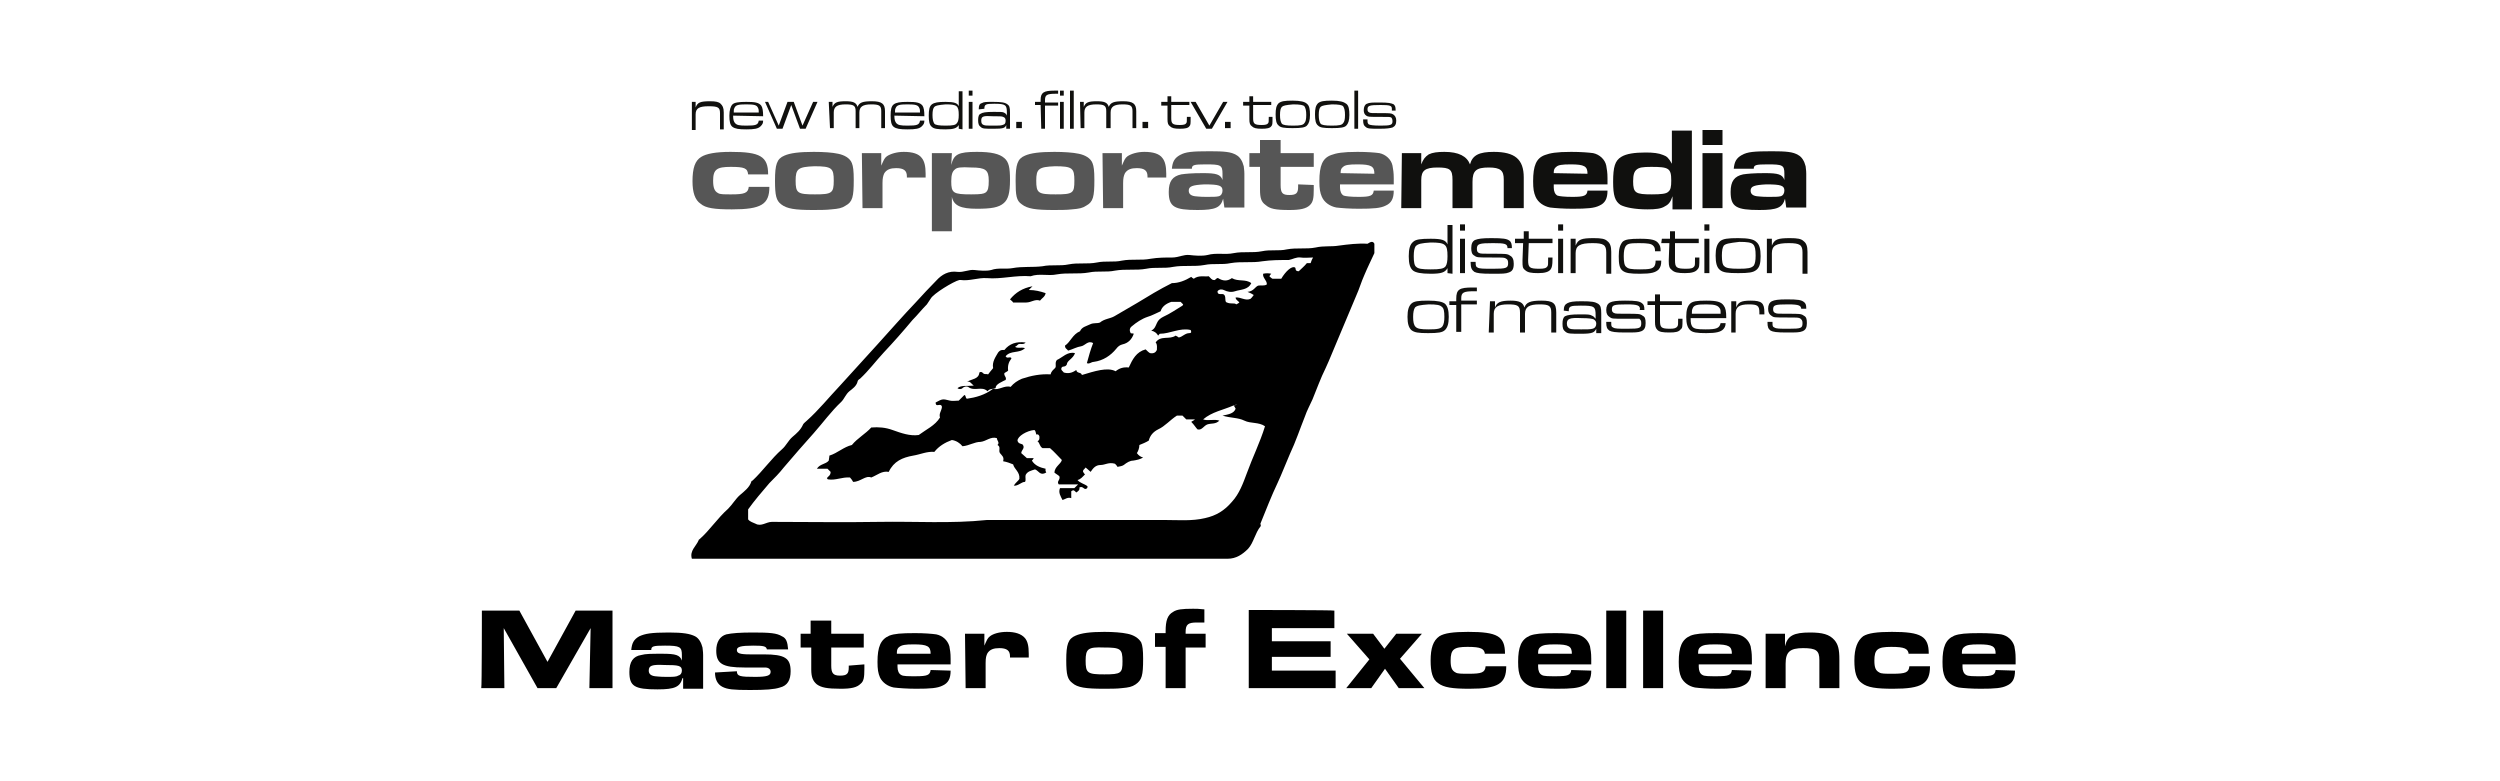 <?xml version="1.0" encoding="utf-8"?>
<!-- Generator: $$$/GeneralStr/196=Adobe Illustrator 27.6.0, SVG Export Plug-In . SVG Version: 6.00 Build 0)  -->
<svg version="1.1" id="logos" xmlns="http://www.w3.org/2000/svg" xmlns:xlink="http://www.w3.org/1999/xlink" x="0px" y="0px"
	 viewBox="0 0 400 125" style="enable-background:new 0 0 400 125;" xml:space="preserve">
<style type="text/css">
	.st0{fill:#10100E;}
	.st1{fill:#565656;}
</style>
<g>
	<g>
		<path d="M219.9,39v1.5c-0.5,1.1-1.1,2.3-1.6,3.5c-0.5,1.1-0.8,2.2-1.3,3.3c-1,2.3-1.9,4.6-2.9,6.9c-0.7,1.6-1.3,3.2-2,4.7
			c-0.8,1.6-1.4,3.3-2.1,5c-0.4,0.9-0.9,1.8-1.2,2.7c-0.8,2-1.5,4.1-2.4,6c-0.7,1.6-1.3,3.2-2,4.7c-1,2.1-1.8,4.2-2.7,6.4
			c-0.1,0.1,0.1,0.4,0,0.5c-0.9,1.1-1.1,2.6-2,3.6c-0.9,0.9-1.9,1.6-3.3,1.6c-0.2,0-0.3,0-0.5,0h-85.2c-0.4-1.3,0.7-2,1.1-3
			c0-0.1,0.1-0.1,0.1-0.1c1.7-1.5,2.9-3.4,4.6-4.9c0.7-0.7,1.2-1.6,1.9-2.2c0.7-0.6,1.5-1.2,1.8-2.1c0-0.1,0.1-0.2,0.2-0.2
			c1.7-1.6,3-3.5,4.7-5c0.7-0.6,1-1.4,1.7-2c0.7-0.6,1.3-1.1,1.7-2c0.1-0.2,0.4-0.4,0.6-0.6c1.9-1.7,3.5-3.7,5.3-5.6
			c2-2.2,4-4.4,6-6.6c2-2.2,4-4.5,6.1-6.7c1.1-1.2,2.2-2.4,3.3-3.5c0.9-1,2-1.6,3.4-1.4c1,0.1,1.8-0.4,2.7-0.3
			c0.9,0.1,1.9,0.2,2.7,0c1.1-0.4,2.3-0.1,3.4-0.3c1.6-0.3,3.2-0.1,4.8-0.3c1.4-0.3,2.8,0,4.2-0.3c1.5-0.3,3,0,4.5-0.3
			c1.4-0.3,2.7,0,4-0.3c1.6-0.3,3.1,0,4.6-0.3c1.2-0.2,2.4-0.2,3.5-0.2c0.9,0,1.8-0.5,2.7-0.4c0.9,0.1,2,0.2,2.9,0
			c1.4-0.4,2.8,0,4.2-0.3c1.5-0.3,3,0,4.5-0.3c1.4-0.3,2.7,0,4-0.3c1.6-0.3,3.1,0,4.6-0.3c1.3-0.3,2.5-0.1,3.7-0.3
			c1.5-0.2,3.1-0.4,4.6-0.3C219.4,38.6,219.7,38.6,219.9,39L219.9,39z M199.5,64.6c-0.8,0.1-1.5,0-2.2,0.3c-1.6,0.7-3.4,1-4.8,2.2
			c0.8,0.3,1.7-0.1,2.6,0.2c-0.6,0.6-1.3,0.4-1.9,0.6c-0.6,0.2-0.9,1-1.6,0.8c-0.3-0.3-0.5-0.7-1-1.2c0.1-0.1,0.4-0.2,0.6-0.4h-1.4
			l-0.6-0.6h-0.9c-1.1,0.7-1.9,1.7-3,2.2c-0.8,0.4-1.3,1-1.5,1.8c-0.5,0.3-1,0.5-1.5,0.7c0,0.5-0.2,1-0.4,1.3c0.3,0.4,0.6,0.6,1,0.7
			c-0.5,0.3-1,0.4-1.6,0.5c-0.5,0-1,0.3-1.5,0.7c-0.3,0.2-0.6,0.2-1,0.3c-0.1-0.2-0.3-0.4-0.4-0.5c-1-0.3-1.6,0.2-2.3,0.2
			c-0.8,0-1.2,0.5-1.6,1.1c-0.3-0.3-0.6-0.5-0.8-0.7c-0.2,0.3-0.5,0.4-0.4,0.7c0.1,0.2,0.2,0.3,0.3,0.4c-0.4,0.4-0.7,0.8-1.2,0.9
			c0.4,0.5,1.1,0.6,1.6,1c0,0.2,0,0.3-0.2,0.4c-0.4,0.2-0.5-0.5-1.1-0.2c0.1,0.4-0.2,0.6-0.5,0.8c-0.3-0.3-0.4-0.5-0.8-0.2v1.1
			c-0.6-0.2-1,0.2-1.4,0.3c-0.3-0.6-0.7-1.2-0.4-1.9h2.3c0.2-0.2,0.3-0.3,0.6-0.6h-3.1c-0.4-0.5,0.3-0.7,0.1-1.3
			c-0.2-0.2-0.6-0.4-0.8-0.6c0.1-1,1-1.3,1.2-2c-0.7-0.7-1.2-1.3-1.9-1.9h-1.2c-0.5-0.3-0.4-0.8-0.8-1.1c0.4-0.2,0.3-0.6,0.3-0.8
			c-0.2-0.5-0.5-0.2-0.5-0.3c-0.1-0.3-0.1-0.6-0.3-0.7c-1.2,0.1-2.7,1-2.7,1.7c0.1,0.5,0.6,0.5,0.8,0.6c0.5,0.6-0.2,0.9-0.2,1.4
			l0.9,0.8h1.1c-0.1,0.2-0.2,0.3-0.3,0.4c0.5,0.8,1.3,1.1,2.2,1.3c-0.1,0.3,0.1,0.6,0.1,0.6c-1,0.6-1.2-0.3-1.8-0.5
			c-0.6,0.2-1.2,0.3-1.5,0.9c-0.1,0.4,0.1,0.8-0.1,1.1c-0.6,0-1.1,0.7-1.8,0.6c0.3-0.5,0.8-0.8,0.9-1.1c0.1-1.1-0.8-1.5-1-2.3
			c-0.5-0.2-1-0.4-1.6-0.5c0.2-0.7-0.2-0.9-0.5-1.3c-0.3-0.4,0.2-1-0.4-1.3c0.4-0.4-0.1-0.7-0.1-1.1c-1-0.3-1.7,0.5-2.6,0.6
			c-1,0-1.8,0.6-2.9,0.7c-0.4-0.5-1-0.9-1.7-1c-1.1,0.4-2.1,1-2.8,1.9c-1.2-0.1-2.2,0.4-3.4,0.6c-1.7,0.3-3.1,0.9-3.9,2.6
			c-1.1-0.2-1.8,0.5-2.8,0.9c-0.9-0.4-1.7,0.7-2.9,0.7c-0.1-0.2-0.3-0.5-0.5-0.7c-1.3-0.1-2.3,0.5-3.5,0.3c-0.1,0-0.1-0.1-0.2-0.2
			c0.2-0.3,0.6-0.4,0.6-1c-0.1-0.1-0.3-0.3-0.5-0.5h-1.7c0.5-0.8,1.4-0.7,1.9-1.3c0-0.2,0.1-0.5,0.1-0.8c1.3-0.4,2.3-1.4,3.6-1.7
			c0.9-1.1,2.2-1.8,3.1-2.8c1.2-0.1,2.3,0,3.4,0.4c1.4,0.5,2.8,1,4.2,0.8c1.2-0.9,2.6-1.5,3.4-2.8c-0.2-0.6,0.2-1,0.3-1.6
			c0-0.2,0-0.3-0.2-0.4c-0.3-0.1-0.8,0.3-0.8-0.4c1.1-0.6,1.1-0.6,2.3-0.3c0.4,0.1,0.9,0,1.4,0c0.3-0.3,0.6-0.6,0.9-0.9
			c0.3,0.1,0.1,0.4,0.4,0.6c1.4-0.2,2.9-0.6,4.2-1.6c0.9,0.3,1.8-0.6,2.8-0.3c0.5-0.6,1.1-1,1.8-1.3c1.5-0.5,3-0.8,4.6-0.7
			c0.1-0.5,0.4-0.7,0.7-1c0.3-0.3-0.1-0.8,0.3-1.3c0.9-0.4,1.7-1.4,2.9-1.1c-0.3,0.9-1.3,1.2-1.3,1.8c-0.3,0.6-0.8,0.1-0.9,0.7
			c0,0.3,0.3,0.4,0.4,0.6c0.7,0.2,1.3,0.1,2-0.4c0.1,0.6,0.8,0.3,0.9,0.8c2-0.6,4.1-1.3,5.4-0.6c0.6-0.5,1.3-0.7,2.1-0.6
			c0.6-1.3,1.2-2.5,2.7-2.9c0.2,0.2,0.5,0.5,0.7,0.6c0.6,0.1,0.9-0.1,1.1-0.5c0-0.4,0.1-0.9-0.2-1.2c0.8-1.2,2.2-0.4,3.2-1.1
			c0.2,0.1,0.4,0.2,0.5,0.3c0.6-0.1,1-0.7,1.7-0.7c0.4,0,0.3-0.3,0.2-0.5c-1.7-0.4-3.3,0.6-4.9,0.6c-0.1,0-0.1,0.1-0.3,0.3
			c-0.2-0.4-0.6-0.7-1.1-0.8c0.6-0.3,0.7-0.8,0.9-1.2c0.2-0.5,0.6-0.8,1-1c1.1-0.5,2.1-1.2,3.1-1.8c0.1-0.1,0.1-0.2,0.1-0.2
			c-0.1-0.1-0.2-0.2-0.4-0.4h-1.5c-0.9,0.3-1.5,0.8-1.7,1.5c-0.7,0.3-1.4,0.7-2.1,0.9c-0.9,0.3-1.8,0.9-2.5,1.5
			c-0.4,0.3-0.4,0.7-0.2,1.1c0.2,0.1,0.4,0,0.5,0.1c-0.3,0.9-0.9,1.5-1.8,1.7c-0.4,0.1-0.7,0.3-1,0.7c-0.9,1.1-2.1,1.9-3.6,2.1
			c-0.4,0-0.7,0.4-1.1,0.2c0.3-1.1,0.6-2.2,1-3.2c-0.8-0.5-1.3,0.4-1.9,0.5c-0.7,0.1-1.4,0.5-2.1,0.7c-0.2-0.3-0.5-0.3-0.5-0.8
			c0.9-0.6,1.2-1.8,2.4-2.3c0.3-0.7,1-0.8,1.6-1.1c0.6-0.3,1.1-0.1,1.6-0.3c0.7-0.6,1.6-0.6,2.3-1c1.2-0.7,2.4-1.4,3.6-2.1
			c1.8-1.1,3.6-2.2,5.6-3.2c1.1,0,2.1-0.4,3.1-1c0.1,0.1,0.2,0.2,0.4,0.3c0.8-0.6,1.7-0.3,2.4-0.4c0.3,0.3,0.5,0.6,0.8,0.6
			c0.3,0.1,0.4-0.4,0.7-0.3c0.8,0.5,1.5,0.5,2.2,0c1,0.6,2.2,0.1,3.1,0.8c-0.5,1.1-1.7,1-2.6,1.3c-0.6,0.2-1.2,0.1-1.8-0.2
			c-0.2-0.1-0.7-0.2-1,0.2c0,0.8,0.8,0.2,1.1,0.6c0.3,0.4,0,1.1,0.4,1.2c0.7,0.3,1.2,0,1.5,0.3c0.2-0.1,0.4-0.2,0.5-0.3
			c-0.2-0.3-0.6-0.4-0.6-0.8c0.8-0.1,1.6,0.6,2.4,0.2c0.1-0.1,0.3-0.3,0.5-0.6c-0.3-0.2-0.5-0.3-1-0.5c1-0.1,1.2-0.8,1.7-1
			c0.5-0.1,1,0.1,1.4-0.2c0-0.7-0.7-1-0.6-1.7c0.4-0.1,0.9-0.1,1.3,0c-0.1,0.1-0.2,0.2-0.3,0.4c0.1,0.1,0.3,0.3,0.5,0.4h1.4
			c0.7-1.2,1.7-2.1,2.2-1.8c0.2,0.1-0.1,0.6,0.6,0.6c0.4-0.4,0.9-0.8,1.3-1.3h0.6c0.1-0.3,0.2-0.6,0.4-0.9c-0.7,0-1.4,0.1-2,0
			c-0.7-0.1-1.3,0.3-1.9,0.4c-1.4,0-2.8,0-4.2,0.2c-1.7,0.3-3.4,0-5.1,0.3c-1.4,0.3-2.8,0-4.2,0.3c-1.6,0.3-3.3,0-5,0.3
			c-1.4,0.3-2.9,0-4.3,0.3c-1.6,0.3-3.3,0-5,0.3c-1.4,0.3-2.8,0-4.2,0.3c-1.7,0.3-3.4,0-5.1,0.3c-1.4,0.3-2.8-0.2-4.2,0.3
			c-2.4-0.2-4.7,0.5-7,0.3c-1.4-0.1-2.8,0.5-4.2,0.3c-0.1,0-0.1,0-0.2,0c-0.9,0.2-4.2,2.2-4.6,3c-0.2,0.3-0.4,0.6-0.6,0.9
			c-0.8,0.8-1.5,1.7-2.3,2.5c-1.5,1.8-3,3.5-4.6,5.2c-1.3,1.4-2.4,2.9-3.8,4.2c-0.2,0.1-0.4,0.3-0.4,0.5c-0.2,0.7-0.8,1.1-1.3,1.5
			c-0.6,0.5-0.8,1.2-1.3,1.7c-1.6,1.5-2.9,3.3-4.4,5c-1.6,1.8-3.2,3.6-4.8,5.5c-0.7,0.9-1.5,1.7-2.3,2.5c-1.2,1.4-2.4,2.8-3.4,4.2
			v1.6c0.3,0.4,0.8,0.5,1.2,0.7c0.9,0.5,1.7-0.3,2.6-0.3c5.7,0,11.5,0.1,17.2,0s11.5,0.3,17.2-0.3c9.5,0,19,0,28.5,0
			c2.1,0,4.3,0.2,6.4-0.3c1.8-0.4,3.1-1.2,4.3-2.6c1.2-1.3,1.8-3,2.4-4.6c0.9-2.5,2.1-4.9,2.9-7.5c-1-0.7-2.3-0.4-3.3-0.9
			c-1-0.5-2.2-0.4-3.5-0.8c0.9-0.2,1.8-0.3,2.1-1.1c-0.1-0.2-0.2-0.4-0.3-0.5c0.6-0.2,1.3-0.4,1.9-0.6L199.5,64.6L199.5,64.6z"/>
		<path d="M155.8,61.7c-0.4-0.3-0.6-0.8-1.1-0.6c0.8-0.5,1.9-0.4,2-1.5c0.3-0.2,0.5,0,0.7,0.2c0.2,0.1,0.4,0,0.7,0.1
			c0.2-0.3,0.4-0.5,0.8-1c-0.2-1,0.4-1.8,0.8-2.5c0.4-0.5,0.7-0.4,1-0.4c0.8-1,1.9-1.4,3.4-1.2c-0.4,0.5-1,0-1.3,0.4
			c-0.1,0.1-0.2,0.2-0.4,0.3c0.5,0.3,1,0,1.6,0.2c-0.9,0.9-2.3,0.3-3.1,1.3c0.2,0.4,0.6,0.1,0.8,0.2c0.2,0.1,0.1,0.1,0.1,0.2
			c-0.4,0.5-0.6,1.1-0.5,1.9c-0.2,0.2-0.5,0.3-0.6,0.4c-0.1,0.5,0.4,0.6,0.2,1.1c-0.3,0.1-0.6,0.3-1,0.5c-0.3,0.2-0.6,0.4-0.6,0.8
			c-0.4,0.2-0.9,0-1.3,0.5c-0.9-0.9-2.1,0.1-3.1-0.7c-0.2-0.1-0.6-0.1-0.9,0.2c-0.2,0.2-0.6,0.2-0.8,0
			C153.8,61.6,154.7,61.8,155.8,61.7L155.8,61.7z"/>
		<path d="M162.1,48.4c-0.1-0.2-0.3-0.3-0.5-0.5c0.9-1.1,2-1.8,3.6-2.1c-0.3,0.3-0.4,0.4-0.6,0.6c1,0,1.8,0.2,2.7,0.5
			c-0.1,0.6-0.6,0.8-0.9,1.2c-0.8-0.3-1.4,0.3-2.2,0.3C163.6,48.4,162.9,48.4,162.1,48.4L162.1,48.4z"/>
	</g>
	<g>
		<path class="st0" d="M110.7,16.3h0.6v0.9c0.3-0.8,0.7-1,2.3-1c0.9,0,1.4,0.1,1.7,0.4c0.3,0.3,0.5,0.6,0.5,1.4v2.7h-0.6v-2.6
			c0-0.9-0.3-1.1-1.8-1.1c-1.5,0-2.1,0.3-2.1,1.3v2.5h-0.6C110.7,20.6,110.7,16.3,110.7,16.3z"/>
		<path class="st0" d="M117.3,18.5c0,0.7,0.1,0.9,0.3,1.2c0.3,0.3,0.6,0.4,1.8,0.4c1.5,0,1.9-0.1,2-0.8h0.7c0,0.4-0.1,0.6-0.4,0.9
			c-0.4,0.4-1,0.5-2.3,0.5c-1.2,0-1.8-0.1-2.2-0.4c-0.4-0.3-0.5-0.9-0.5-1.8s0.2-1.5,0.5-1.8c0.3-0.3,1-0.4,2.2-0.4
			c1.4,0,2,0.1,2.4,0.6c0.2,0.3,0.3,0.8,0.3,1.7L117.3,18.5L117.3,18.5z M121.4,18c0-0.3,0-0.5-0.1-0.7c-0.2-0.5-0.6-0.6-1.9-0.6
			s-1.7,0.1-1.9,0.6c-0.1,0.2-0.1,0.3-0.1,0.7H121.4L121.4,18z"/>
		<path class="st0" d="M122.9,16.3l1.7,3.8l1.4-3.8h1l1.4,3.8l1.7-3.8h0.7l-1.9,4.3h-0.9l-1.4-3.8l-1.4,3.8h-0.9l-1.9-4.3H122.9
			L122.9,16.3z"/>
		<path class="st0" d="M132.6,16.3h0.6v0.8c0.3-0.7,0.7-0.9,2.1-0.9c1.2,0,1.7,0.2,1.9,0.9c0.3-0.7,0.8-0.9,2.3-0.9
			c1.6,0,2.1,0.4,2.1,1.6v2.7H141v-2.7c0-0.9-0.3-1.1-1.6-1.1c-1.4,0-1.9,0.4-1.9,1.3v2.5h-0.6v-2.7c0-0.9-0.3-1.1-1.6-1.1
			c-1.4,0-1.9,0.4-1.9,1.3v2.5h-0.6L132.6,16.3L132.6,16.3z"/>
		<path class="st0" d="M143.1,18.5c0,0.7,0.1,0.9,0.3,1.2c0.3,0.3,0.6,0.4,1.8,0.4c1.5,0,1.9-0.1,2-0.8h0.7c0,0.4-0.1,0.6-0.4,0.9
			c-0.4,0.4-1,0.5-2.3,0.5c-1.2,0-1.8-0.1-2.2-0.4c-0.4-0.3-0.5-0.9-0.5-1.8s0.1-1.5,0.5-1.8c0.4-0.3,1-0.4,2.2-0.4
			c1.4,0,2,0.1,2.4,0.6c0.2,0.3,0.3,0.8,0.3,1.7L143.1,18.5L143.1,18.5z M147.2,18c0-0.3,0-0.5-0.1-0.7c-0.2-0.5-0.6-0.6-1.9-0.6
			s-1.7,0.1-1.9,0.6c-0.1,0.2-0.1,0.3-0.1,0.7H147.2L147.2,18z"/>
		<path class="st0" d="M153.4,20.6v-0.6c-0.3,0.5-0.8,0.7-2.1,0.7c-1.3,0-1.9-0.1-2.2-0.4c-0.4-0.3-0.5-0.9-0.5-1.8s0.1-1.5,0.5-1.8
			c0.4-0.3,1-0.4,2.2-0.4c1.4,0,1.9,0.2,2.1,0.7v-2.4h0.6v6.1L153.4,20.6L153.4,20.6z M149.5,17.1c-0.2,0.2-0.3,0.6-0.3,1.3
			c0,0.7,0.1,1.1,0.3,1.4c0.2,0.2,0.7,0.3,1.8,0.3c1.2,0,1.6-0.1,1.8-0.4c0.2-0.2,0.3-0.6,0.3-1.3c0-1.5-0.3-1.7-2.1-1.7
			C150.1,16.8,149.7,16.9,149.5,17.1L149.5,17.1z"/>
		<path class="st0" d="M155,14.5h0.6v0.8H155V14.5z M155,16.3h0.6v4.3H155V16.3z"/>
		<path class="st0" d="M156.6,17.5c0-0.6,0.1-0.9,0.5-1c0.3-0.2,0.7-0.2,1.8-0.2c1.4,0,1.9,0.1,2.3,0.4c0.3,0.2,0.4,0.5,0.4,1.3v2.6
			h-0.6V20c-0.2,0.5-0.5,0.6-2,0.6s-1.8,0-2.1-0.3c-0.3-0.2-0.4-0.5-0.4-1.1c0-0.5,0.1-0.9,0.4-1c0.3-0.2,0.8-0.3,2.1-0.3
			c1,0,1.4,0,1.6,0.1c0.2,0.1,0.4,0.2,0.5,0.5v-0.5c0-1.2-0.2-1.4-2-1.4c-1.4,0-1.6,0.1-1.6,0.8L156.6,17.5L156.6,17.5z M157,19.3
			c0,0.4,0.1,0.6,0.4,0.7c0.2,0.1,0.6,0.1,1.5,0.1c0.9,0,1.2,0,1.5-0.1c0.4-0.1,0.5-0.3,0.5-0.7c0-0.3-0.1-0.5-0.4-0.6
			c-0.2-0.1-0.6-0.1-1.6-0.1C157.3,18.5,157,18.6,157,19.3L157,19.3z"/>
		<path class="st0" d="M162.6,19.5h0.9v1h-0.9V19.5z"/>
		<path class="st0" d="M166.5,16.8h-0.9v-0.5h0.9V16c0-1.2,0.5-1.5,2.2-1.5h0.6V15h-0.4c-1.4,0-1.7,0.2-1.7,1v0.4h2.1v0.5h-2.1v3.7
			h-0.6L166.5,16.8L166.5,16.8z"/>
		<path class="st0" d="M169.6,14.5h0.6v0.8h-0.6V14.5z M169.6,16.3h0.6v4.3h-0.6V16.3z"/>
		<path class="st0" d="M171.2,14.5h0.6v6.1h-0.6V14.5z"/>
		<path class="st0" d="M172.8,16.3h0.6v0.8c0.3-0.7,0.7-0.9,2.1-0.9c1.2,0,1.7,0.2,1.9,0.9c0.3-0.7,0.8-0.9,2.3-0.9
			c1.6,0,2.1,0.4,2.1,1.6v2.7h-0.6v-2.7c0-0.9-0.3-1.1-1.6-1.1c-1.4,0-1.9,0.4-1.9,1.3v2.5H177v-2.7c0-0.9-0.3-1.1-1.6-1.1
			c-1.4,0-1.9,0.4-1.9,1.3v2.5h-0.6L172.8,16.3L172.8,16.3z"/>
		<path class="st0" d="M182.8,19.5h0.9v1h-0.9V19.5z"/>
		<path class="st0" d="M185.8,16.3h1l0-0.9h0.6l0,0.9h2.9v0.5h-2.9l0,2.1c0,0.9,0.2,1.1,1.4,1.1c0.6,0,0.9-0.1,1-0.3
			c0.1-0.1,0.1-0.3,0.1-0.9v-0.1h0.6v0.2c0,0.9,0,1.1-0.2,1.3c-0.2,0.3-0.7,0.4-1.5,0.4c-0.9,0-1.3-0.1-1.6-0.4
			c-0.3-0.2-0.4-0.5-0.4-1.1V19l0-2.1h-1L185.8,16.3L185.8,16.3z"/>
		<path class="st0" d="M191.3,16.3l2.2,3.8l2.2-3.8h0.7l-2.5,4.3H193l-2.5-4.3H191.3L191.3,16.3z"/>
		<path class="st0" d="M196,19.5h0.9v1H196V19.5z"/>
		<path class="st0" d="M198.9,16.3h1l0-0.9h0.6l0,0.9h2.9v0.5h-2.9l0,2.1c0,0.9,0.2,1.1,1.4,1.1c0.6,0,0.9-0.1,1-0.3
			c0.1-0.1,0.1-0.3,0.1-0.9v-0.1h0.6v0.2c0,0.9,0,1.1-0.2,1.3c-0.2,0.3-0.7,0.4-1.5,0.4c-0.9,0-1.3-0.1-1.6-0.4
			c-0.3-0.2-0.4-0.5-0.4-1.1V19l0-2.1h-1L198.9,16.3L198.9,16.3z"/>
		<path class="st0" d="M209.1,16.6c0.4,0.3,0.5,0.9,0.5,1.8c0,0.9-0.2,1.4-0.5,1.7s-0.9,0.4-2.3,0.4s-1.9-0.1-2.2-0.4
			c-0.4-0.3-0.5-0.9-0.5-1.8s0.1-1.4,0.5-1.8c0.4-0.3,0.9-0.4,2.2-0.4S208.8,16.3,209.1,16.6z M205.1,17.1c-0.2,0.2-0.3,0.6-0.3,1.3
			c0,0.7,0.1,1.1,0.3,1.4c0.2,0.2,0.7,0.3,1.8,0.3c1.2,0,1.6-0.1,1.8-0.4c0.2-0.2,0.3-0.6,0.3-1.3c0-0.7-0.1-1.1-0.3-1.4
			c-0.2-0.2-0.7-0.3-1.8-0.3C205.7,16.8,205.3,16.9,205.1,17.1L205.1,17.1z"/>
		<path class="st0" d="M215.4,16.6c0.4,0.3,0.5,0.9,0.5,1.8c0,0.9-0.2,1.4-0.5,1.7s-0.9,0.4-2.3,0.4s-1.9-0.1-2.2-0.4
			c-0.4-0.3-0.5-0.9-0.5-1.8s0.1-1.4,0.5-1.8c0.4-0.3,0.9-0.4,2.2-0.4S215,16.3,215.4,16.6z M211.3,17.1c-0.2,0.2-0.3,0.6-0.3,1.3
			c0,0.7,0.1,1.1,0.3,1.4c0.2,0.2,0.7,0.3,1.8,0.3c1.2,0,1.6-0.1,1.8-0.4c0.2-0.2,0.3-0.6,0.3-1.3c0-0.7-0.1-1.1-0.3-1.4
			c-0.2-0.2-0.7-0.3-1.8-0.3C212,16.8,211.5,16.9,211.3,17.1L211.3,17.1z"/>
		<path class="st0" d="M216.7,14.5h0.6v6.1h-0.6V14.5z"/>
		<path class="st0" d="M222.7,17.4c0-0.5-0.3-0.6-1.8-0.6c-1.8,0-2.1,0.1-2.1,0.7c0,0.3,0.1,0.4,0.3,0.5c0.2,0.1,0.4,0.1,1.6,0.1
			c1.6,0,1.9,0,2.2,0.2c0.3,0.2,0.5,0.5,0.5,1c0,0.6-0.2,0.9-0.6,1.1c-0.4,0.1-0.8,0.2-2.1,0.2c-1.4,0-1.9,0-2.2-0.3
			c-0.3-0.2-0.4-0.5-0.4-1.1v-0.1h0.7v0.1c0,0.4,0,0.5,0.2,0.7c0.2,0.1,0.7,0.2,1.9,0.2c1.6,0,1.9-0.1,1.9-0.7
			c0-0.3-0.1-0.5-0.2-0.6c-0.2-0.1-0.3-0.1-1.8-0.1c-1.8,0-1.9,0-2.2-0.2c-0.3-0.2-0.4-0.5-0.4-0.9c0-0.5,0.2-0.9,0.5-1
			c0.4-0.2,0.9-0.2,2-0.2c1.5,0,1.9,0.1,2.3,0.3c0.2,0.2,0.3,0.4,0.3,0.9v0.1h-0.6L222.7,17.4L222.7,17.4z"/>
	</g>
	<g>
		<path class="st0" d="M231.6,43.7v-0.8c-0.4,0.7-1,0.9-2.7,0.9c-1.6,0-2.4-0.2-2.8-0.5c-0.5-0.4-0.7-1.1-0.7-2.3s0.2-1.9,0.7-2.3
			c0.4-0.4,1.2-0.5,2.8-0.5c1.8,0,2.4,0.2,2.7,0.9v-3.1h0.8v7.8L231.6,43.7L231.6,43.7z M226.5,39.4c-0.2,0.3-0.3,0.8-0.3,1.6
			c0,0.9,0.1,1.5,0.4,1.7c0.3,0.3,0.9,0.4,2.3,0.4c1.5,0,2.1-0.1,2.4-0.5c0.2-0.3,0.3-0.8,0.3-1.6c0-1.9-0.3-2.2-2.7-2.2
			C227.4,38.9,226.9,39,226.5,39.4L226.5,39.4z"/>
		<path class="st0" d="M233.6,35.9h0.8v1h-0.8V35.9z M233.6,38.2h0.8v5.5h-0.8V38.2z"/>
		<path class="st0" d="M241.2,39.7c0-0.7-0.4-0.8-2.3-0.8c-2.2,0-2.6,0.1-2.6,0.9c0,0.4,0.1,0.6,0.4,0.7c0.2,0.1,0.6,0.1,2.1,0.1
			c2.1,0,2.4,0,2.8,0.3c0.4,0.2,0.6,0.6,0.6,1.3c0,0.8-0.2,1.2-0.8,1.4c-0.5,0.2-1,0.2-2.7,0.2c-1.8,0-2.4-0.1-2.8-0.3
			c-0.4-0.3-0.6-0.6-0.6-1.5v-0.1h0.8V42c0,0.6,0.1,0.7,0.3,0.8c0.3,0.2,0.9,0.2,2.5,0.2c2.1,0,2.4-0.1,2.4-0.9
			c0-0.4-0.1-0.6-0.3-0.7c-0.3-0.2-0.3-0.2-2.3-0.2c-2.3,0-2.4,0-2.8-0.3c-0.4-0.2-0.5-0.6-0.5-1.2c0-0.7,0.2-1.1,0.6-1.3
			c0.5-0.2,1.1-0.3,2.6-0.3c1.9,0,2.5,0.1,2.9,0.4c0.3,0.2,0.4,0.6,0.4,1.1v0.1h-0.8L241.2,39.7L241.2,39.7z"/>
		<path class="st0" d="M242.5,38.2h1.3l0-1.2h0.8l0,1.2h3.8v0.7h-3.8l-0.1,2.7c0,1.2,0.2,1.4,1.8,1.4c0.8,0,1.1-0.1,1.3-0.4
			c0.1-0.2,0.1-0.3,0.1-1.2v-0.2h0.7v0.2c0,1.1-0.1,1.4-0.3,1.7c-0.3,0.4-0.9,0.6-2,0.6c-1.1,0-1.7-0.1-2.1-0.5
			c-0.4-0.3-0.4-0.6-0.4-1.4v-0.2l0.1-2.7h-1.3V38.2z"/>
		<path class="st0" d="M249.3,35.9h0.8v1h-0.8V35.9z M249.3,38.2h0.8v5.5h-0.8V38.2z"/>
		<path class="st0" d="M251.3,38.2h0.8v1.1c0.4-1,0.9-1.2,2.9-1.2c1.2,0,1.8,0.1,2.2,0.5c0.4,0.3,0.6,0.8,0.6,1.7v3.5H257v-3.4
			c0-1.2-0.4-1.5-2.2-1.5c-2,0-2.7,0.4-2.7,1.6v3.2h-0.8L251.3,38.2L251.3,38.2z"/>
		<path class="st0" d="M265.8,41.7c0,0.7-0.1,1-0.4,1.4c-0.5,0.5-1.2,0.7-3,0.7c-1.6,0-2.3-0.1-2.8-0.5c-0.5-0.4-0.6-1.1-0.6-2.3
			s0.2-1.8,0.6-2.3c0.4-0.4,1.2-0.5,2.8-0.5c1.9,0,2.6,0.2,3,0.8c0.2,0.3,0.3,0.5,0.3,1.2h-0.9v-0.1c0-0.4-0.1-0.6-0.3-0.8
			c-0.3-0.3-0.8-0.4-2.3-0.4s-1.8,0.1-2.1,0.5c-0.2,0.3-0.3,0.8-0.3,1.6c0,0.9,0.1,1.5,0.4,1.7c0.3,0.3,0.7,0.4,2.2,0.4
			c1.5,0,2-0.1,2.3-0.5c0.1-0.2,0.2-0.4,0.2-0.9L265.8,41.7L265.8,41.7z"/>
		<path class="st0" d="M265.9,38.2h1.3l0-1.2h0.8l0,1.2h3.8v0.7h-3.8l0,2.7c0,1.2,0.2,1.4,1.8,1.4c0.8,0,1.1-0.1,1.3-0.4
			c0.1-0.2,0.1-0.3,0.1-1.2v-0.2h0.7v0.2c0,1.1,0,1.4-0.3,1.7c-0.3,0.4-0.9,0.6-2,0.6c-1.1,0-1.7-0.1-2.1-0.5
			c-0.4-0.3-0.5-0.6-0.5-1.4v-0.2l0.1-2.7h-1.3L265.9,38.2L265.9,38.2z"/>
		<path class="st0" d="M272.7,35.9h0.8v1h-0.8V35.9z M272.7,38.2h0.8v5.5h-0.8V38.2z"/>
		<path class="st0" d="M281,38.7c0.5,0.4,0.7,1.1,0.7,2.3c0,1.2-0.2,1.8-0.7,2.2c-0.5,0.4-1.2,0.5-2.9,0.5s-2.4-0.1-2.9-0.5
			c-0.5-0.4-0.7-1.1-0.7-2.3s0.2-1.8,0.7-2.3c0.5-0.4,1.2-0.5,2.9-0.5S280.6,38.3,281,38.7L281,38.7z M275.8,39.3
			c-0.2,0.3-0.3,0.8-0.3,1.6c0,0.9,0.1,1.5,0.4,1.7c0.3,0.3,0.9,0.4,2.3,0.4c1.5,0,2-0.1,2.4-0.5c0.2-0.3,0.3-0.8,0.3-1.6
			c0-1-0.1-1.5-0.4-1.8c-0.3-0.3-0.9-0.4-2.2-0.4C276.6,38.9,276.1,39,275.8,39.3L275.8,39.3z"/>
		<path class="st0" d="M282.7,38.2h0.8v1.1c0.4-1,0.9-1.2,2.9-1.2c1.2,0,1.8,0.1,2.2,0.5c0.4,0.3,0.6,0.8,0.6,1.7v3.5h-0.8v-3.4
			c0-1.2-0.4-1.5-2.2-1.5c-2,0-2.7,0.4-2.7,1.6v3.2h-0.8L282.7,38.2L282.7,38.2z"/>
		<path class="st0" d="M231.2,48.6c0.4,0.4,0.6,1,0.6,2.1c0,1.1-0.2,1.7-0.6,2.1c-0.4,0.4-1.1,0.5-2.7,0.5s-2.2-0.1-2.7-0.5
			c-0.4-0.4-0.6-1-0.6-2.1s0.2-1.7,0.6-2.1c0.4-0.4,1.1-0.5,2.7-0.5S230.8,48.3,231.2,48.6z M226.4,49.2c-0.2,0.3-0.3,0.8-0.3,1.5
			c0,0.8,0.1,1.3,0.4,1.6c0.3,0.3,0.8,0.4,2.1,0.4c1.4,0,1.9-0.1,2.2-0.5c0.2-0.3,0.3-0.8,0.3-1.5c0-0.9-0.1-1.4-0.4-1.6
			c-0.3-0.3-0.8-0.4-2.1-0.4C227.2,48.8,226.7,48.9,226.4,49.2L226.4,49.2z"/>
		<path class="st0" d="M233,48.8h-1.1v-0.6h1.1v-0.4c0-1.5,0.5-1.8,2.6-1.8h0.7v0.6h-0.5c-1.6,0-2,0.2-2,1.1v0.4h2.5v0.6h-2.5v4.4
			H233L233,48.8L233,48.8z"/>
		<path class="st0" d="M238.4,48.2h0.8v1c0.3-0.8,0.8-1.1,2.5-1.1c1.4,0,2,0.3,2.2,1.1c0.3-0.8,0.9-1.1,2.7-1.1
			c1.9,0,2.4,0.4,2.4,1.9v3.2h-0.8v-3.2c0-1.1-0.4-1.3-1.9-1.3c-1.6,0-2.3,0.4-2.3,1.5v3h-0.8v-3.2c0-1.1-0.4-1.3-1.9-1.3
			c-1.6,0-2.3,0.4-2.3,1.5v3h-0.8L238.4,48.2L238.4,48.2z"/>
		<path class="st0" d="M250.2,49.7c0-0.7,0.2-1,0.6-1.2c0.4-0.2,0.9-0.3,2.2-0.3c1.7,0,2.2,0.1,2.7,0.4c0.4,0.3,0.5,0.6,0.5,1.6v3.1
			h-0.8v-0.7c-0.3,0.6-0.6,0.8-2.4,0.8s-2.1,0-2.5-0.3c-0.4-0.3-0.5-0.6-0.5-1.3c0-0.6,0.1-1,0.4-1.2c0.4-0.2,1-0.3,2.4-0.3
			c1.2,0,1.6,0,1.9,0.2c0.3,0.1,0.4,0.3,0.6,0.5v-0.5c0-1.5-0.2-1.6-2.4-1.6c-1.7,0-1.9,0.1-1.9,0.9L250.2,49.7L250.2,49.7z
			 M250.7,51.8c0,0.4,0.2,0.7,0.5,0.8c0.3,0.1,0.7,0.1,1.8,0.1c1,0,1.4,0,1.8-0.1c0.4-0.1,0.6-0.4,0.6-0.8c0-0.3-0.1-0.5-0.4-0.7
			c-0.2-0.1-0.8-0.2-1.9-0.2C251.1,50.8,250.7,51,250.7,51.8L250.7,51.8z"/>
		<path class="st0" d="M262.4,49.5c0-0.6-0.3-0.8-2.1-0.8c-2.1,0-2.4,0.1-2.4,0.8c0,0.3,0.1,0.5,0.4,0.6c0.2,0.1,0.5,0.1,1.9,0.1
			c1.9,0,2.2,0,2.6,0.3c0.4,0.2,0.5,0.5,0.5,1.2c0,0.7-0.2,1.1-0.7,1.3c-0.5,0.2-1,0.2-2.5,0.2c-1.7,0-2.2-0.1-2.6-0.3
			c-0.4-0.3-0.5-0.6-0.5-1.3v-0.1h0.8v0.1c0,0.5,0,0.7,0.3,0.8c0.3,0.2,0.8,0.2,2.3,0.2c2,0,2.2-0.1,2.2-0.9c0-0.4-0.1-0.5-0.3-0.7
			C262,51,262,51,260.1,51c-2.2,0-2.2,0-2.6-0.3c-0.3-0.2-0.5-0.5-0.5-1.1c0-0.6,0.2-1,0.6-1.2c0.4-0.2,1-0.3,2.4-0.3
			c1.8,0,2.3,0.1,2.7,0.4c0.3,0.2,0.4,0.5,0.4,1v0.1h-0.8L262.4,49.5L262.4,49.5z"/>
		<path class="st0" d="M263.6,48.2h1.2l0-1.1h0.8l0,1.1h3.5v0.6h-3.5l0,2.5c0,1.1,0.2,1.3,1.6,1.3c0.7,0,1-0.1,1.2-0.4
			c0.1-0.2,0.1-0.3,0.1-1.1V51h0.7v0.2c0,1,0,1.3-0.3,1.5c-0.3,0.4-0.8,0.5-1.8,0.5c-1.1,0-1.6-0.1-1.9-0.4
			c-0.3-0.3-0.4-0.6-0.4-1.3v-0.2l0-2.5h-1.2L263.6,48.2L263.6,48.2z"/>
		<path class="st0" d="M270.5,50.9c0,0.9,0.1,1.1,0.3,1.4c0.3,0.3,0.7,0.4,2.1,0.4c1.8,0,2.2-0.2,2.4-1h0.8c0,0.5-0.2,0.8-0.4,1
			c-0.4,0.4-1.1,0.6-2.7,0.6c-1.5,0-2.2-0.1-2.6-0.5c-0.4-0.4-0.6-1-0.6-2.1s0.2-1.7,0.6-2.1c0.4-0.4,1.1-0.5,2.6-0.5
			c1.7,0,2.4,0.2,2.8,0.8c0.3,0.4,0.4,0.9,0.4,2L270.5,50.9L270.5,50.9z M275.3,50.2c0-0.4,0-0.6-0.1-0.8c-0.3-0.5-0.7-0.7-2.2-0.7
			s-2,0.1-2.2,0.7c-0.1,0.2-0.1,0.4-0.1,0.8H275.3L275.3,50.2z"/>
		<path class="st0" d="M277,48.2h0.8v1c0.3-0.8,0.7-1.1,2.3-1.1c1.8,0,2.2,0.4,2.2,1.9v0.3h-0.8v-0.3c0-1.1-0.3-1.3-1.7-1.3
			c-1.5,0-2.1,0.4-2.1,1.5v3H277L277,48.2L277,48.2z"/>
		<path class="st0" d="M288.2,49.5c0-0.6-0.3-0.8-2.1-0.8c-2.1,0-2.4,0.1-2.4,0.8c0,0.3,0.1,0.5,0.4,0.6c0.2,0.1,0.5,0.1,1.9,0.1
			c1.9,0,2.2,0,2.6,0.3c0.4,0.2,0.5,0.5,0.5,1.2c0,0.7-0.2,1.1-0.7,1.3c-0.5,0.2-1,0.2-2.5,0.2c-1.7,0-2.2-0.1-2.6-0.3
			c-0.4-0.3-0.5-0.6-0.5-1.3v-0.1h0.8v0.1c0,0.5,0,0.7,0.3,0.8c0.3,0.2,0.8,0.2,2.3,0.2c2,0,2.2-0.1,2.2-0.9c0-0.4-0.1-0.5-0.3-0.7
			c-0.3-0.2-0.3-0.2-2.1-0.2c-2.2,0-2.2,0-2.6-0.3c-0.3-0.2-0.5-0.5-0.5-1.1c0-0.6,0.2-1,0.6-1.2c0.4-0.2,1-0.3,2.4-0.3
			c1.8,0,2.3,0.1,2.7,0.4c0.3,0.2,0.4,0.5,0.4,1v0.1h-0.8L288.2,49.5L288.2,49.5z"/>
	</g>
	<g>
		<path class="st1" d="M119.7,27.9c-0.1-1-0.6-1.2-2.8-1.2s-2.8,0.4-2.8,2.2c0,1.1,0.2,1.7,0.8,2c0.3,0.2,0.9,0.2,2.1,0.2
			c2.1,0,2.7-0.2,2.8-1.2h3.3c0,2.8-1.3,3.6-6,3.6c-2.8,0-4.2-0.2-5-0.9c-0.9-0.6-1.3-1.8-1.3-3.6c0-2.1,0.4-3.3,1.4-3.9
			c0.8-0.5,2.3-0.8,4.7-0.8c4.7,0,6,0.7,6,3.6L119.7,27.9L119.7,27.9z"/>
		<path class="st1" d="M134.1,24.6c1,0.2,1.9,0.7,2.2,1.5c0.2,0.5,0.3,1.2,0.3,2.7c0,2.7-0.2,3.5-1.3,4.1c-0.6,0.4-1.1,0.5-2.3,0.6
			c-0.8,0.1-2,0.1-2.9,0.1c-2.9,0-4.2-0.2-5.1-0.9c-0.8-0.6-1-1.4-1-3.8c0-2.6,0.3-3.5,1.5-4c0.9-0.4,2.3-0.6,4.7-0.6
			C131.8,24.3,133.2,24.4,134.1,24.6L134.1,24.6z M127.3,28.9c0,2,0.3,2.2,3.1,2.2c2.7,0,3-0.2,3-2.2c0-2-0.3-2.3-3.1-2.3
			C127.7,26.7,127.3,27,127.3,28.9z"/>
		<path class="st1" d="M137.9,24.5h3.1v2c0.4-0.9,0.5-1.2,0.9-1.5c0.6-0.4,1.6-0.7,2.7-0.7c1.4,0,2.4,0.3,2.9,1
			c0.4,0.5,0.6,1.3,0.6,2.5v0.6h-3c0-0.1,0-0.1,0-0.1v-0.1c0-0.9-0.5-1.3-1.7-1.3c-0.9,0-1.5,0.2-1.9,0.8c-0.2,0.4-0.3,0.8-0.3,1.6
			v4h-3.2L137.9,24.5L137.9,24.5z"/>
		<path class="st1" d="M152.2,26.4c0.4-1.7,1.1-2.1,4.1-2.1c2.3,0,3.6,0.3,4.4,1c0.7,0.6,0.9,1.5,0.9,3.5c0,2.1-0.3,3.1-1,3.7
			c-0.8,0.7-2,0.9-4.3,0.9c-2.6,0-3.7-0.5-4-1.9v5.5h-3.2V24.5h3.2L152.2,26.4L152.2,26.4z M152.8,27.1c-0.4,0.3-0.6,0.8-0.6,1.9
			c0,1.9,0.3,2.1,3.2,2.1c1.6,0,2-0.1,2.3-0.3c0.4-0.3,0.5-0.8,0.5-1.9c0-1.7-0.5-2.1-2.8-2.1C153.7,26.7,153.1,26.8,152.8,27.1
			L152.8,27.1z"/>
		<path class="st1" d="M172.6,24.6c1,0.2,1.9,0.7,2.2,1.5c0.2,0.5,0.3,1.2,0.3,2.7c0,2.7-0.2,3.5-1.3,4.1c-0.6,0.4-1.1,0.5-2.3,0.6
			c-0.8,0.1-2,0.1-2.9,0.1c-2.9,0-4.2-0.2-5.1-0.9c-0.9-0.6-1-1.4-1-3.8c0-2.6,0.3-3.5,1.5-4c0.9-0.4,2.3-0.6,4.7-0.6
			C170.2,24.3,171.7,24.4,172.6,24.6L172.6,24.6z M165.8,28.9c0,2,0.3,2.2,3.1,2.2s3-0.2,3-2.2c0-2-0.3-2.3-3.1-2.3
			C166.2,26.7,165.8,27,165.8,28.9z"/>
		<path class="st1" d="M176.4,24.5h3.1v2c0.4-0.9,0.5-1.2,0.9-1.5c0.6-0.4,1.6-0.7,2.7-0.7c1.4,0,2.4,0.3,2.9,1
			c0.4,0.5,0.6,1.3,0.6,2.5v0.6h-3c0-0.1,0-0.1,0-0.1v-0.1c0-0.9-0.5-1.3-1.7-1.3c-0.9,0-1.5,0.2-1.9,0.8c-0.2,0.4-0.3,0.8-0.3,1.6
			v4h-3.2L176.4,24.5L176.4,24.5z"/>
		<path class="st1" d="M195.7,31.8c-0.4,1.4-1.2,1.8-4.1,1.8c-3.7,0-4.6-0.5-4.6-2.9c0-1.7,0.6-2.5,2-2.8c0.7-0.1,1.6-0.2,3.5-0.2
			c2.1,0,2.8,0.2,3.1,1.1v-1c0-1.4-0.3-1.5-2.7-1.5c-1.9,0-2.2,0.1-2.2,0.7h-3.2c0.1-1.1,0.4-1.7,1.3-2.2c0.9-0.5,1.9-0.6,4.8-0.6
			c2.3,0,3.4,0.1,4.2,0.6c0.6,0.3,1,1,1.2,1.8c0,0.2,0.1,0.6,0.1,1.2v5.4h-3.2L195.7,31.8L195.7,31.8z M190.2,30.5
			c0,0.5,0.3,0.8,1,0.9c0.2,0,0.7,0.1,1.8,0.1s1.6,0,2-0.1c0.4-0.1,0.6-0.5,0.6-0.9c0-0.8-0.5-1-2.9-1
			C190.8,29.6,190.2,29.8,190.2,30.5z"/>
		<path class="st1" d="M210.2,29.6v0.7c0,1.4-0.1,2-0.6,2.5c-0.6,0.6-1.6,0.8-3.3,0.8c-2.3,0-3.1-0.2-3.8-0.8
			c-0.7-0.5-0.9-1.1-0.9-2.5v-3.6h-1.7v-2.2h1.7v-2.1h3.3v2.1h5.3v2.2h-5.3v2.9c0,1.3,0.3,1.6,1.4,1.6s1.4-0.3,1.4-1.3v-0.4
			L210.2,29.6L210.2,29.6z"/>
		<path class="st1" d="M223,30.5c0,1.3-0.4,2-1.3,2.4c-0.8,0.4-1.9,0.5-4.3,0.5c-1.4,0-2.8-0.1-3.6-0.2c-1-0.2-1.9-0.8-2.3-1.7
			c-0.3-0.7-0.4-1.3-0.4-2.5c0-2.5,0.5-3.7,1.9-4.2c0.8-0.3,1.8-0.5,4.2-0.5c1.5,0,2.8,0.1,3.5,0.2c1,0.2,1.9,1,2.1,2
			c0.1,0.6,0.2,1.1,0.2,2v1h-8.6V30c0,0.6,0.2,1.1,0.6,1.3c0.3,0.1,1.1,0.2,2.4,0.2c1.9,0,2.3-0.2,2.4-1L223,30.5L223,30.5z
			 M219.9,27.8c0-1.2-0.5-1.5-2.7-1.5c-1.4,0-2,0.1-2.3,0.4c-0.3,0.2-0.4,0.5-0.4,0.9v0.1L219.9,27.8L219.9,27.8z"/>
		<path class="st0" d="M224.3,24.5h3.1v1.8c0.3-0.8,0.6-1.2,1.2-1.6c0.6-0.3,1.4-0.4,2.5-0.4c2.3,0,3.6,0.7,4.1,2
			c0.4-1.5,1.5-2,3.8-2c3.4,0,4.8,1.2,4.8,4.1v4.9h-3.2v-4.6c0-1.4-0.5-1.9-2.4-1.9c-2,0-2.6,0.5-2.6,2.3v4.2h-3.2v-4.5
			c0-1.7-0.4-2-2.4-2s-2.6,0.5-2.6,2v4.5h-3.2L224.3,24.5L224.3,24.5z"/>
		<path class="st0" d="M257.2,30.5c0,1.3-0.4,2-1.3,2.4c-0.8,0.4-1.9,0.5-4.3,0.5c-1.4,0-2.8-0.1-3.6-0.2c-1-0.2-1.9-0.8-2.3-1.7
			c-0.3-0.7-0.4-1.3-0.4-2.5c0-2.5,0.5-3.7,1.9-4.2c0.8-0.3,1.8-0.5,4.2-0.5c1.5,0,2.8,0.1,3.5,0.2c1,0.2,1.9,1,2.1,2
			c0.1,0.6,0.2,1.1,0.2,2v1h-8.6V30c0,0.6,0.2,1.1,0.6,1.3c0.3,0.1,1.1,0.2,2.4,0.2c1.9,0,2.3-0.2,2.4-1L257.2,30.5L257.2,30.5z
			 M254,27.8c0-1.2-0.5-1.5-2.7-1.5c-1.4,0-2,0.1-2.3,0.4c-0.3,0.2-0.4,0.5-0.4,0.9v0.1L254,27.8L254,27.8z"/>
		<path class="st0" d="M267.6,31.4c-0.3,0.9-0.6,1.3-1.2,1.6c-0.6,0.4-1.5,0.5-2.8,0.5c-2,0-3.5-0.3-4.3-0.7
			c-0.9-0.6-1.2-1.5-1.2-3.7c0-2.4,0.3-3.4,1.3-4c0.8-0.5,2.1-0.7,3.9-0.7c1.2,0,2.1,0.1,2.8,0.4c0.6,0.2,0.9,0.5,1.4,1.4v-5.3h3.2
			v12.6h-3.1L267.6,31.4L267.6,31.4z M261.9,27.1c-0.4,0.3-0.6,0.8-0.6,1.9c0,1.9,0.4,2.1,3,2.1c1.5,0,2.3-0.1,2.6-0.4
			c0.4-0.3,0.5-0.8,0.5-1.8c0-2-0.4-2.2-3.2-2.2C262.8,26.7,262.3,26.8,261.9,27.1L261.9,27.1z"/>
		<path class="st0" d="M272.4,20.8h3.2v2.4h-3.2V20.8z M272.4,24.5h3.2v8.8h-3.2V24.5z"/>
		<path class="st0" d="M285.6,31.8c-0.4,1.4-1.2,1.8-4.1,1.8c-3.7,0-4.6-0.5-4.6-2.9c0-1.7,0.6-2.5,2-2.8c0.7-0.1,1.6-0.2,3.5-0.2
			c2.1,0,2.8,0.2,3.1,1.1v-1c0-1.4-0.3-1.5-2.7-1.5c-1.9,0-2.2,0.1-2.2,0.7h-3.2c0.1-1.1,0.4-1.7,1.3-2.2c0.9-0.5,1.9-0.6,4.8-0.6
			c2.3,0,3.4,0.1,4.2,0.6c0.6,0.3,1,1,1.2,1.8c0,0.2,0.1,0.6,0.1,1.2v5.4h-3.2L285.6,31.8L285.6,31.8z M280.1,30.5
			c0,0.5,0.3,0.8,1,0.9c0.2,0,0.7,0.1,1.8,0.1s1.6,0,2-0.1c0.4-0.1,0.6-0.5,0.6-0.9c0-0.8-0.5-1-2.9-1
			C280.7,29.6,280.1,29.8,280.1,30.5z"/>
	</g>
</g>
<g>
	<path d="M77.1,97.7h6l4.5,8.2l4.5-8.2H98v12.4h-3.7l0.2-9.6l-5.5,9.6h-3l-5.4-9.6l0.1,9.6h-3.7C77.1,110.1,77.1,97.6,77.1,97.7z"/>
	<path d="M109.2,108.5c-0.4,1.4-1.2,1.8-4,1.8c-3.7,0-4.5-0.5-4.5-2.8c0-1.6,0.6-2.5,1.9-2.7c0.7-0.2,1.6-0.2,3.4-0.2
		c2.1,0,2.8,0.2,3.1,1.1v-0.9c0-1.3-0.3-1.5-2.7-1.5c-1.9,0-2.2,0.1-2.2,0.7H101c0.1-1.1,0.4-1.7,1.3-2.2c0.9-0.4,1.8-0.6,4.7-0.6
		c2.3,0,3.4,0.2,4.2,0.6c0.6,0.3,1,1,1.2,1.8c0,0.2,0.1,0.6,0.1,1.2v5.4h-3.2V108.5z M103.8,107.3c0,0.5,0.3,0.8,1,0.9
		c0.2,0,0.7,0.1,1.8,0.1s1.6,0,1.9-0.2c0.4-0.1,0.6-0.4,0.6-0.8c0-0.8-0.5-0.9-2.8-0.9C104.3,106.3,103.8,106.5,103.8,107.3
		L103.8,107.3z"/>
	<path d="M117.9,107.4c0,0.8,0.5,0.9,2.9,0.9c1.9,0,2.5-0.2,2.5-0.8c0-0.4-0.3-0.7-0.9-0.7c-0.3,0-0.8,0-1.7,0h-1.6
		c-3.5,0-4.5-0.6-4.5-2.7c0-1.4,0.6-2.3,1.6-2.6c0.9-0.2,2.2-0.3,4.3-0.3c2.7,0,3.8,0.1,4.6,0.6c0.7,0.3,0.9,0.9,1,2.1h-3.4
		c-0.1-0.5-0.5-0.6-2.2-0.6c-2,0-2.6,0.2-2.6,0.7s0.4,0.7,2.1,0.7h2.2c3.4,0,4.3,0.6,4.3,2.7c0,1.4-0.5,2.3-1.7,2.6
		c-0.9,0.3-2.3,0.4-4.8,0.4c-2.7,0-3.6-0.1-4.4-0.5c-0.8-0.4-1.2-1.2-1.2-2.3L117.9,107.4L117.9,107.4z"/>
	<path d="M138.3,106.3v0.7c0,1.4-0.1,2-0.6,2.4c-0.6,0.6-1.5,0.8-3.2,0.8c-2.2,0-3.1-0.2-3.8-0.7c-0.6-0.5-0.9-1.1-0.9-2.4v-3.5
		h-1.7v-2.2h1.6v-2.1h3.3v2.1h5.2v2.2h-5.2v2.9c0,1.2,0.3,1.6,1.4,1.6s1.4-0.3,1.4-1.3v-0.3L138.3,106.3L138.3,106.3z"/>
	<path d="M152.1,107.3c0,1.3-0.4,2-1.3,2.4c-0.8,0.4-1.9,0.5-4.2,0.5c-1.4,0-2.8-0.1-3.6-0.2c-1-0.2-1.8-0.8-2.2-1.6
		c-0.3-0.7-0.4-1.3-0.4-2.5c0-2.4,0.5-3.6,1.9-4.2c0.8-0.3,1.8-0.4,4.1-0.4c1.5,0,2.7,0.1,3.4,0.2c1,0.2,1.8,0.9,2.1,1.9
		c0.1,0.6,0.2,1,0.2,2v0.9h-8.5v0.4c0,0.6,0.2,1.1,0.6,1.3c0.3,0.2,1.1,0.2,2.3,0.2c1.9,0,2.3-0.2,2.4-1L152.1,107.3L152.1,107.3z
		 M148.9,104.6c0-1.2-0.5-1.5-2.7-1.5c-1.4,0-1.9,0.1-2.3,0.4c-0.3,0.2-0.4,0.5-0.4,0.9v0.2C143.6,104.6,148.9,104.6,148.9,104.6z"
		/>
	<path d="M154.4,101.4h3.1v1.9c0.4-0.9,0.5-1.2,0.9-1.5c0.5-0.4,1.5-0.7,2.7-0.7c1.3,0,2.3,0.3,2.9,1c0.4,0.5,0.6,1.2,0.6,2.5v0.6
		h-3c0-0.1,0-0.1,0-0.1V105c0-0.9-0.5-1.3-1.7-1.3c-0.9,0-1.5,0.2-1.9,0.8c-0.2,0.4-0.3,0.7-0.3,1.6v4h-3.2L154.4,101.4L154.4,101.4
		z"/>
	<path d="M180.4,101.4c1,0.2,1.8,0.7,2.2,1.4c0.2,0.5,0.3,1.2,0.3,2.6c0,2.7-0.2,3.4-1.2,4.1c-0.6,0.4-1.1,0.5-2.2,0.6
		c-0.7,0.1-2,0.1-2.9,0.1c-2.9,0-4.2-0.2-5-0.9c-0.8-0.6-1-1.3-1-3.7c0-2.5,0.3-3.4,1.5-3.9c0.9-0.4,2.3-0.6,4.6-0.6
		C178.1,101.1,179.5,101.2,180.4,101.4L180.4,101.4z M173.7,105.7c0,2,0.3,2.2,3,2.2s2.9-0.2,2.9-2.1c0-2-0.3-2.2-3-2.2
		C174.1,103.5,173.7,103.8,173.7,105.7z"/>
	<path d="M186.5,103.5h-1.7v-2.2h1.7v-0.3c0-1.7,0.3-2.6,1.2-3.1c0.6-0.4,1.4-0.5,3.2-0.5c0.5,0,0.9,0,1.8,0.1v2.1
		c-0.6,0-0.9,0-1.2,0c-1.4,0-1.8,0.3-1.8,1.5v0.3h3.2v2.2h-3.2v6.5h-3.2V103.5L186.5,103.5z"/>
	<path d="M213.5,97.7v2.8h-10v2.1h9.4v2.5h-9.4v2.2h10.2v2.8h-13.9V97.6C199.7,97.6,213.5,97.6,213.5,97.7z"/>
	<path d="M219.1,105.5l-3.6-4.1h4.2l1.8,2.4l1.9-2.4h4.1l-3.5,4l3.9,4.7h-4.1l-2.2-3.1l-2.2,3.1h-4L219.1,105.5L219.1,105.5z"/>
	<path d="M237.6,104.7c-0.1-0.9-0.6-1.2-2.8-1.2s-2.7,0.4-2.7,2.2c0,1.1,0.2,1.6,0.8,1.9c0.3,0.2,0.9,0.2,2.1,0.2
		c2.1,0,2.6-0.2,2.7-1.2h3.3c0,2.8-1.3,3.6-5.9,3.6c-2.7,0-4.1-0.2-5-0.9c-0.9-0.6-1.2-1.8-1.2-3.6c0-2,0.4-3.2,1.4-3.9
		c0.8-0.5,2.2-0.7,4.6-0.7c4.7,0,5.9,0.7,5.9,3.5H237.6L237.6,104.7z"/>
	<path d="M254.6,107.3c0,1.3-0.4,2-1.3,2.4c-0.8,0.4-1.9,0.5-4.2,0.5c-1.4,0-2.8-0.1-3.6-0.2c-1-0.2-1.8-0.8-2.2-1.6
		c-0.3-0.7-0.4-1.3-0.4-2.5c0-2.4,0.5-3.6,1.9-4.2c0.8-0.3,1.8-0.4,4.1-0.4c1.5,0,2.7,0.1,3.4,0.2c1,0.2,1.8,0.9,2.1,1.9
		c0.1,0.6,0.2,1,0.2,2v0.9h-8.5v0.4c0,0.6,0.2,1.1,0.6,1.3c0.3,0.2,1.1,0.2,2.3,0.2c1.9,0,2.3-0.2,2.4-1L254.6,107.3L254.6,107.3z
		 M251.5,104.6c0-1.2-0.5-1.5-2.7-1.5c-1.4,0-1.9,0.1-2.3,0.4c-0.3,0.2-0.4,0.5-0.4,0.9v0.2C246.2,104.6,251.5,104.6,251.5,104.6z"
		/>
	<path d="M257,97.7h3.2v12.4H257C257,110.1,257,97.6,257,97.7z"/>
	<path d="M262.9,97.7h3.2v12.4h-3.2C262.9,110.1,262.9,97.6,262.9,97.7z"/>
	<path d="M280.2,107.3c0,1.3-0.4,2-1.3,2.4c-0.8,0.4-1.9,0.5-4.2,0.5c-1.4,0-2.8-0.1-3.5-0.2c-1-0.2-1.8-0.8-2.2-1.6
		c-0.3-0.7-0.4-1.3-0.4-2.5c0-2.4,0.5-3.6,1.9-4.2c0.8-0.3,1.8-0.4,4.1-0.4c1.5,0,2.7,0.1,3.4,0.2c1,0.2,1.8,0.9,2.1,1.9
		c0.1,0.6,0.2,1,0.2,2v0.9h-8.5v0.4c0,0.6,0.2,1.1,0.6,1.3c0.3,0.2,1.1,0.2,2.3,0.2c1.9,0,2.3-0.2,2.4-1L280.2,107.3L280.2,107.3z
		 M277.1,104.6c0-1.2-0.5-1.5-2.7-1.5c-1.4,0-1.9,0.1-2.3,0.4c-0.3,0.2-0.4,0.5-0.4,0.9v0.2L277.1,104.6L277.1,104.6z"/>
	<path d="M282.5,101.4h3.1v2c0.4-1.7,1.4-2.2,4-2.2c2,0,3.1,0.3,3.9,1.2c0.6,0.7,0.8,1.5,0.8,3.1v4.6h-3.2v-4.5
		c0-1.5-0.5-1.9-2.6-1.9s-2.8,0.6-2.8,2.5v3.9h-3.2L282.5,101.4L282.5,101.4z"/>
	<path d="M305.4,104.7c-0.1-0.9-0.6-1.2-2.8-1.2s-2.7,0.4-2.7,2.2c0,1.1,0.2,1.6,0.8,1.9c0.3,0.2,0.9,0.2,2.1,0.2
		c2.1,0,2.6-0.2,2.7-1.2h3.3c0,2.8-1.3,3.6-5.9,3.6c-2.7,0-4.1-0.2-5-0.9c-0.9-0.6-1.2-1.8-1.2-3.6c0-2,0.5-3.2,1.4-3.9
		c0.8-0.5,2.2-0.7,4.6-0.7c4.7,0,5.9,0.7,5.9,3.5H305.4L305.4,104.7z"/>
	<path d="M322.4,107.3c0,1.3-0.4,2-1.3,2.4c-0.8,0.4-1.9,0.5-4.2,0.5c-1.4,0-2.8-0.1-3.5-0.2c-1-0.2-1.8-0.8-2.2-1.6
		c-0.3-0.7-0.4-1.3-0.4-2.5c0-2.4,0.5-3.6,1.9-4.2c0.8-0.3,1.8-0.4,4.1-0.4c1.5,0,2.7,0.1,3.4,0.2c1,0.2,1.8,0.9,2.1,1.9
		c0.1,0.6,0.2,1,0.2,2v0.9H314v0.4c0,0.6,0.2,1.1,0.6,1.3c0.3,0.2,1.1,0.2,2.3,0.2c1.9,0,2.3-0.2,2.4-1L322.4,107.3L322.4,107.3z
		 M319.3,104.6c0-1.2-0.5-1.5-2.7-1.5c-1.4,0-1.9,0.1-2.3,0.4c-0.3,0.2-0.4,0.5-0.4,0.9v0.2L319.3,104.6L319.3,104.6z"/>
</g>
</svg>
